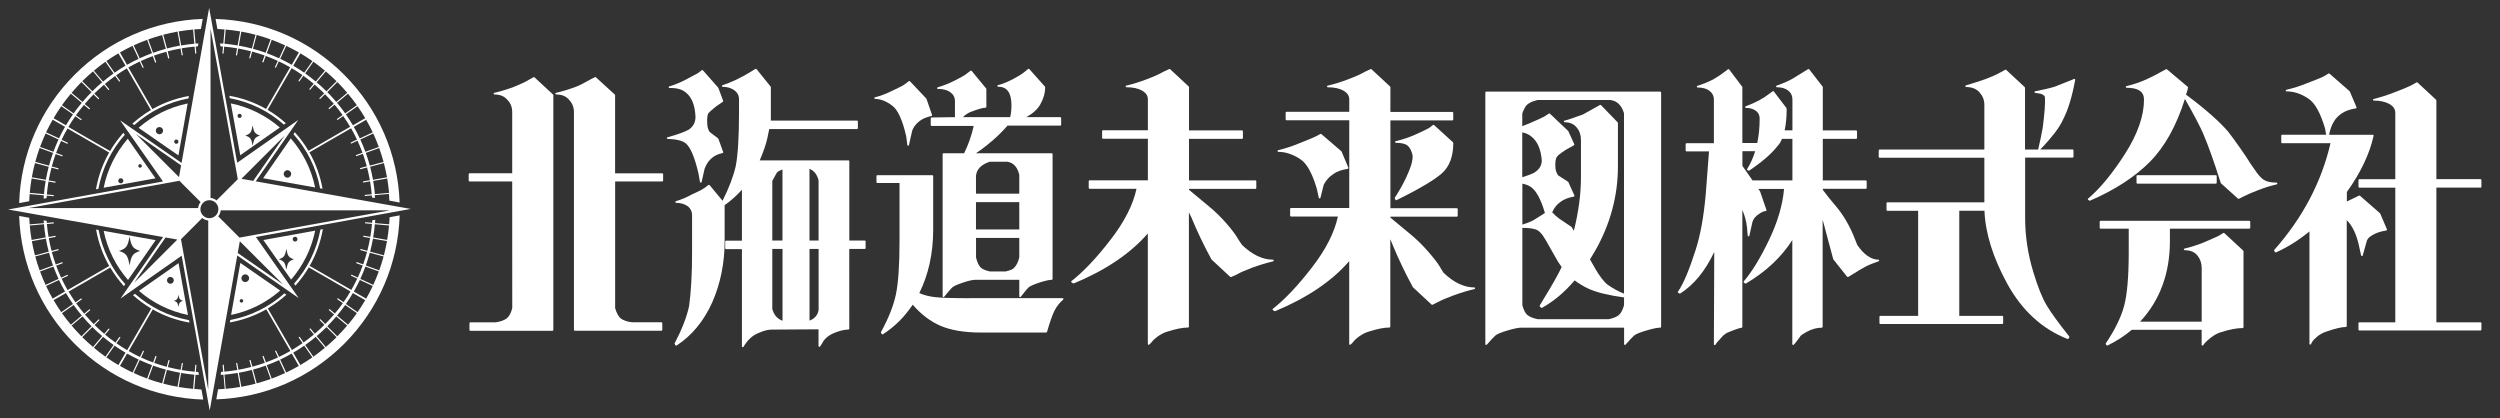 <svg xmlns="http://www.w3.org/2000/svg" xmlns:xlink="http://www.w3.org/1999/xlink" id="&#x30EC;&#x30A4;&#x30E4;&#x30FC;_1" x="0px" y="0px" viewBox="0 0 481.39 80.56" style="enable-background:new 0 0 481.39 80.56;" xml:space="preserve"><rect x="0" y="0" width="481.39" height="80.56" fill="#333333" stroke="none"/><style type="text/css">	.st0{fill:#FFFFFF;}</style><g>	<g>		<path class="st0" d="M102.92,14.89c-0.05-0.05-0.13-0.06-0.19-0.02l-0.87,0.48c-0.7,0.43-1.66,0.88-2.84,1.35   c-1.23,0.47-2.53,0.87-3.85,1.18c-0.08,0.02-0.13,0.09-0.12,0.17c0.01,0.08,0.08,0.14,0.16,0.14c1.1,0,1.93,0.35,2.53,1.08   c0.59,0.6,0.89,1.38,0.89,2.32v11.78h-8.22c-0.09,0-0.16,0.07-0.16,0.16v1.25c0,0.09,0.07,0.16,0.16,0.16h8.22l0.01,24.39   c-0.23,0.91-0.57,1.56-1.02,1.94c-0.22,0.18-0.52,0.35-0.88,0.48c-0.37,0.13-0.69,0.22-0.97,0.26l-0.41,0.06h-4.8   c-0.09,0-0.16,0.07-0.16,0.16v1.31c0,0.09,0.07,0.16,0.16,0.16h15.83c0.09,0,0.16-0.07,0.16-0.16V18.33   c0-0.04-0.02-0.09-0.05-0.12L102.92,14.89z"></path>		<path class="st0" d="M127.52,33.37h-9.08V18.33c0-0.04-0.02-0.09-0.05-0.12l-3.65-3.33c-0.05-0.05-0.12-0.06-0.19-0.02l-0.94,0.48   c-1.23,0.71-2.14,1.16-2.7,1.36c-1.23,0.47-2.53,0.87-3.85,1.18c-0.08,0.02-0.13,0.09-0.12,0.17c0.01,0.08,0.08,0.14,0.16,0.14   c1.1,0,1.93,0.35,2.53,1.08c0.59,0.64,0.89,1.43,0.89,2.33v41.93c0,0.09,0.07,0.16,0.16,0.16h16.69c0.09,0,0.16-0.07,0.16-0.16   v-1.31c0-0.09-0.07-0.16-0.16-0.16l-5.64,0L121.31,62c-0.28-0.04-0.6-0.12-0.97-0.26c-0.36-0.13-0.66-0.29-0.87-0.47   c-0.4-0.37-0.75-1.02-1.02-1.93v-24.4h9.08c0.09,0,0.16-0.07,0.16-0.16v-1.25C127.68,33.45,127.61,33.37,127.52,33.37z"></path>		<path class="st0" d="M166.53,46.32h-2.99V31.04c0-0.09-0.07-0.16-0.16-0.16h-17.09c0.76-1.76,1.26-3.24,1.49-4.38   c0.21-1.03,0.3-1.46,0.34-1.65h16.91c0.09,0,0.16-0.07,0.16-0.16v-1.31c0-0.09-0.07-0.16-0.16-0.16h-16.6v-6.43   c0-0.04-0.01-0.07-0.03-0.1l-2.72-3.38c-0.05-0.06-0.14-0.08-0.22-0.04l-0.86,0.53c-1.98,1.21-3.83,2.09-5.48,2.6   c-0.08,0.02-0.12,0.1-0.11,0.18c0.01,0.08,0.08,0.14,0.16,0.14c0.87,0,1.63,0.23,2.26,0.68c0.58,0.45,0.87,1.01,0.87,1.72v2.61   c0,4.72-0.22,8.18-0.64,10.3c-0.46,1.98-1.31,4.21-2.53,6.63l-2.49-3.01c-0.06-0.07-0.16-0.08-0.23-0.03l-0.79,0.59   c-0.42,0.31-1.22,0.72-2.42,1.24c-0.98,0.55-2.01,0.98-3.05,1.29c-0.08,0.02-0.12,0.1-0.11,0.18c0.01,0.08,0.08,0.14,0.16,0.14   c0.87,0,1.63,0.23,2.26,0.67c0.54,0.45,0.8,1.01,0.8,1.72v7.13c0,4.09-0.19,7.58-0.57,10.36c-0.47,2.16-1.41,4.56-2.78,7.15   c-0.03,0.05-0.02,0.11,0.01,0.15l0.14,0.24c0.02,0.04,0.06,0.06,0.1,0.07c0.04,0.01,0.09,0,0.13-0.02   c2.93-1.91,5.24-4.71,6.86-8.32c1.58-3.6,2.38-7.56,2.38-11.76v-6.93c1.2-0.86,2.32-1.86,3.33-2.98v9.81h-3.06   c-0.09,0-0.16,0.07-0.16,0.16v1.31c0,0.09,0.07,0.16,0.16,0.16h3.06v18.72c0,0.07,0.05,0.14,0.12,0.15c0.01,0,0.03,0.01,0.04,0.01   c0.06,0,0.11-0.03,0.14-0.08c0.79-1.31,1.73-2.19,2.79-2.61c1.02-0.46,1.89-0.7,2.58-0.7l9.08-0.06v3.22   c0,0.07,0.05,0.13,0.12,0.15c0.07,0.02,0.14-0.01,0.18-0.06l0.37-0.56c0.41-0.87,1.17-1.54,2.25-2c1.1-0.46,2.05-0.7,2.84-0.7   c0.09,0,0.16-0.07,0.16-0.16V47.94h2.99c0.09,0,0.16-0.07,0.16-0.16v-1.31C166.69,46.39,166.62,46.32,166.53,46.32z M148.71,47.94   h1.97v13.82c-0.98-0.34-1.62-1.07-1.97-2.24V47.94z M148.71,46.32v-11.5l0.84-1.51c0.08-0.15,0.34-0.39,1.12-0.68v13.69H148.71z    M157.63,59.69c-0.17,0.99-0.75,1.66-1.75,2.05V47.94h1.75L157.63,59.69z M155.87,46.32V32.51c0.88,0.34,1.46,1.08,1.75,2.21v11.6   H155.87z"></path>		<path class="st0" d="M134.49,33.38l0.29,1.66c0.01,0.08,0.08,0.13,0.16,0.13c0,0,0,0,0,0c0.08,0,0.14-0.05,0.16-0.13l0.57-2.53   c0.32-0.88,0.79-1.58,1.39-2.07c0.5-0.45,1.2-0.78,2.07-0.97c0.05-0.01,0.08-0.04,0.11-0.08c0.02-0.04,0.03-0.09,0.01-0.13   l-0.93-2.55c-0.01-0.03-0.03-0.05-0.05-0.07l-1.63-1.23c-0.31-0.48-0.46-1.04-0.46-1.68c-0.05-0.88,0.02-1.51,0.18-1.86   c0.23-0.3,0.75-0.77,1.54-1.39l1.29-0.89c0.06-0.04,0.08-0.12,0.06-0.18l-0.93-2.49c-0.01-0.02-0.02-0.03-0.03-0.05l-2.94-3.33   c-0.06-0.06-0.16-0.08-0.22-0.02l-0.77,0.58c-0.55,0.3-1.31,0.71-2.4,1.28c-1.02,0.53-2.06,0.95-3.09,1.26   c-0.08,0.02-0.13,0.1-0.11,0.18c0.01,0.08,0.08,0.13,0.16,0.13c0,0,0,0,0.01,0c1.37-0.04,2.43,0.25,3.12,0.86   c1.15,0.88,1.78,2.46,1.87,4.68c0,1.03-0.4,1.82-1.21,2.42c-0.8,0.47-2.21,0.98-4.19,1.53c-0.08,0.02-0.13,0.09-0.12,0.17   s0.08,0.14,0.16,0.14c1.67,0.04,2.84,0.33,3.48,0.85C132.96,28.36,133.78,30.31,134.49,33.38z"></path>		<path class="st0" d="M186.69,57.42c-3.23,0-5.48-0.07-6.68-0.21c-1.13-0.13-2.14-0.39-2.99-0.78c1.77-3.57,2.67-7.66,2.67-12.16   V33.89c0-0.09-0.07-0.16-0.16-0.16h-10.6c-0.09,0-0.16,0.07-0.16,0.16v1.19c0,0.09,0.07,0.16,0.16,0.16h4.28v11.18   c0,4.68-0.24,8.15-0.71,10.33c-0.47,2.17-1.43,4.58-2.85,7.17c-0.03,0.05-0.03,0.11,0,0.16l0.14,0.24   c0.02,0.04,0.06,0.06,0.1,0.07c0.01,0,0.02,0,0.04,0c0.03,0,0.06-0.01,0.09-0.03c2.2-1.4,4.13-3.31,5.73-5.69   c1.6,1.86,3.4,3.23,5.36,4.07c2.02,0.86,4.62,1.29,7.73,1.29h12.61c0.07,0,0.14-0.05,0.16-0.12c0.57-1.97,1.06-3.35,1.46-4.13   c0.39-0.77,0.95-1.47,1.65-2.09c0.05-0.04,0.07-0.11,0.04-0.18c-0.02-0.06-0.08-0.1-0.15-0.1H186.69z"></path>		<path class="st0" d="M174.5,26.25l0.21,1.66c0.01,0.08,0.08,0.14,0.15,0.14c0,0,0.01,0,0.01,0c0.08,0,0.14-0.05,0.16-0.13   l0.57-2.55c0.18-0.75,0.67-1.44,1.45-2.05c0.6-0.46,1.37-0.79,2.3-0.98c0.04-0.01,0.08-0.04,0.11-0.08   c0.02-0.04,0.03-0.09,0.01-0.13l-1.07-3.09c-0.01-0.02-0.02-0.04-0.03-0.06l-3.15-3.33c-0.06-0.06-0.15-0.07-0.22-0.02l-0.81,0.61   c-0.07,0.08-0.48,0.35-2.46,1.27c-1.08,0.55-2.18,0.96-3.26,1.23c-0.08,0.02-0.13,0.09-0.12,0.17c0.01,0.08,0.08,0.14,0.16,0.14   c1.1,0,2.25,0.47,3.41,1.39C172.92,21.24,173.8,23.19,174.5,26.25z"></path>		<path class="st0" d="M180.6,17.12c1.01,0,1.82,0.22,2.41,0.65c0.58,0.43,0.87,0.98,0.87,1.68v3.11l-4.5,0.06   c-0.09,0-0.16,0.07-0.16,0.16v1.31c0,0.09,0.07,0.16,0.16,0.16h8.11c-0.38,1.75-0.99,3.52-1.84,5.26h-3.98   c-0.09,0-0.16,0.07-0.16,0.16v27.38c0,0.07,0.04,0.13,0.11,0.15c0.07,0.02,0.14,0,0.18-0.05c0.71-0.87,1.21-1.45,1.49-1.74   c0.27-0.28,0.96-0.6,2.05-0.97c1.1-0.37,1.92-0.56,2.42-0.56h8.51v3.17c0,0.07,0.04,0.13,0.11,0.15c0.02,0.01,0.03,0.01,0.05,0.01   c0.05,0,0.1-0.02,0.13-0.06c0.66-0.86,1.14-1.44,1.42-1.74c0.27-0.28,0.97-0.6,2.08-0.97c1.13-0.37,1.95-0.56,2.46-0.56   c0.09,0,0.16-0.07,0.16-0.16V29.67c0-0.09-0.07-0.16-0.16-0.16h-14.59c2.41-1.65,4.45-3.44,6.07-5.32h10.17   c0.09,0,0.16-0.07,0.16-0.16v-1.31c0-0.09-0.07-0.16-0.16-0.16h-6.56c1.24-0.67,2.14-1.49,2.69-2.43   c0.63-1.09,0.95-2.21,0.95-3.35c0-0.04-0.01-0.08-0.04-0.1l-3.01-3.38c-0.06-0.06-0.16-0.07-0.23-0.02l-0.72,0.59   c-0.46,0.38-1.15,0.82-2.05,1.29c-1.18,0.62-2.2,1.04-3.04,1.23c-0.08,0.02-0.13,0.09-0.12,0.17c0.01,0.08,0.08,0.14,0.16,0.14   c1.72,0,2.56,1.17,2.56,3.58c0,0.87-0.08,1.64-0.25,2.28h-9.1c0.45-0.44,0.94-0.78,1.48-1c1.41-0.54,2.38-0.82,2.88-0.82   c0.09,0,0.16-0.07,0.16-0.16v-3.44c0-0.04-0.01-0.07-0.04-0.1l-2.79-3.38c-0.06-0.07-0.16-0.08-0.23-0.03l-0.79,0.6   c-0.32,0.27-1.08,0.7-2.26,1.29c-1.08,0.55-2.18,0.98-3.27,1.3c-0.08,0.02-0.13,0.1-0.12,0.18   C180.45,17.07,180.52,17.12,180.6,17.12z M187.93,45.81h8.34l0,3.73c-0.19,0.88-0.53,1.57-1.04,2.07   c-0.15,0.17-0.55,0.43-1.59,0.66l-3.04,0c-0.87-0.19-1.48-0.46-1.81-0.81c-0.34-0.35-0.63-1-0.85-1.88V45.81z M187.93,44.18v-5.26   h8.34v5.26H187.93z M187.93,33.85c0.14-1.28,1.01-2.17,2.66-2.71l3.38,0c1.18,0.19,1.94,1.02,2.3,2.51v3.64h-8.34L187.93,33.85z"></path>		<path class="st0" d="M245.27,50.14c-0.01-0.08-0.08-0.14-0.16-0.14c-2,0-4-0.96-5.96-2.85l-0.7-1.04   c-0.43-0.79-1.18-1.81-2.24-3.03c-1.06-1.21-2.17-2.31-3.31-3.25l-3.95-3.28v-0.18h12.8c0.09,0,0.16-0.07,0.16-0.16V34.9   c0-0.09-0.07-0.16-0.16-0.16h-12.8v-8h10.22c0.09,0,0.16-0.07,0.16-0.16v-1.31c0-0.09-0.07-0.16-0.16-0.16h-10.22v-8.33   c0-0.04-0.02-0.09-0.05-0.12l-3.58-3.33c-0.05-0.05-0.12-0.06-0.18-0.03l-1.16,0.54c-0.66,0.39-1.68,0.86-3.06,1.38   c-1.37,0.53-2.74,0.96-4.06,1.27c-0.08,0.02-0.13,0.09-0.12,0.17c0.01,0.08,0.08,0.14,0.16,0.14c1.25,0,2.27,0.22,3.03,0.66   c0.74,0.43,1.1,0.98,1.1,1.67v5.96h-8.65c-0.09,0-0.16,0.07-0.16,0.16v1.31c0,0.09,0.07,0.16,0.16,0.16h8.65v8H209.8   c-0.09,0-0.16,0.07-0.16,0.16v1.31c0,0.09,0.07,0.16,0.16,0.16h9.04c-0.64,3.04-2.31,6.32-4.95,9.75   c-2.7,3.52-5.25,6.21-7.57,8.02c-0.04,0.03-0.06,0.08-0.06,0.13c0,0.05,0.03,0.1,0.08,0.13l0.29,0.18   c0.05,0.03,0.1,0.03,0.15,0.01c6.12-2.54,10.91-5.77,14.24-9.62v21.29c0,0.06,0.04,0.12,0.1,0.15c0.02,0.01,0.04,0.01,0.06,0.01   c0.04,0,0.08-0.02,0.11-0.05l0.45-0.44c0.23-0.34,0.62-0.71,1.18-1.12c0.56-0.4,1.14-0.71,1.75-0.9c1.69-0.55,3.07-0.82,4.1-0.82   c0.09,0,0.16-0.07,0.16-0.16V40.89c0.17,0.34,0.33,0.66,0.47,0.96c1.14,2.76,2.44,5.48,3.87,8.09c0.01,0.01,0.02,0.03,0.03,0.04   l3.58,3.33c0.05,0.04,0.12,0.06,0.18,0.03l1.09-0.48c0.66-0.39,1.66-0.83,2.98-1.32c1.32-0.49,2.66-0.89,3.99-1.21   C245.23,50.3,245.28,50.22,245.27,50.14z"></path>		<path class="st0" d="M283.9,55.35c-1.99,0-4-0.96-5.96-2.85l-0.71-1.17c-0.43-0.72-1.17-1.67-2.24-2.9   c-1.06-1.21-2.17-2.31-3.31-3.25l-3.95-3.28v-0.18h12.8c0.09,0,0.16-0.07,0.16-0.16v-1.31c0-0.09-0.07-0.16-0.16-0.16h-12.8v-16.9   h11.94c0.09,0,0.16-0.07,0.16-0.16v-1.31c0-0.09-0.07-0.16-0.16-0.16h-11.94v-4.77c0-0.04-0.02-0.09-0.05-0.12l-3.58-3.33   c-0.05-0.05-0.12-0.06-0.18-0.03l-1.16,0.54c-0.66,0.39-1.68,0.86-3.06,1.38c-1.37,0.53-2.74,0.96-4.06,1.27   c-0.08,0.02-0.13,0.09-0.12,0.17c0.01,0.08,0.08,0.14,0.16,0.14c1.25,0,2.27,0.22,3.03,0.66c0.74,0.43,1.1,0.98,1.1,1.67v2.39   h-12.09c-0.09,0-0.16,0.07-0.16,0.16v1.31c0,0.09,0.07,0.16,0.16,0.16h12.09v16.9h-11.23c-0.09,0-0.16,0.07-0.16,0.16v1.31   c0,0.09,0.07,0.16,0.16,0.16h9.04c-0.64,3.04-2.31,6.32-4.95,9.75c-2.7,3.51-5.25,6.21-7.57,8.02c-0.04,0.03-0.06,0.08-0.06,0.13   c0,0.05,0.03,0.1,0.08,0.13l0.29,0.18c0.05,0.03,0.1,0.03,0.15,0.01c6.12-2.54,10.91-5.77,14.24-9.62v15.95   c0,0.06,0.04,0.12,0.1,0.15c0.02,0.01,0.04,0.01,0.06,0.01c0.04,0,0.08-0.02,0.11-0.05l0.45-0.44c0.23-0.34,0.62-0.71,1.18-1.12   c0.56-0.4,1.14-0.71,1.75-0.9c1.69-0.55,3.07-0.82,4.1-0.82c0.09,0,0.16-0.07,0.16-0.16V46.08l0.18,0.39   c0.2,0.54,0.26,0.68,0.29,0.72c1.14,2.76,2.44,5.48,3.87,8.09c0.01,0.01,0.02,0.03,0.03,0.04l3.58,3.33   c0.05,0.05,0.12,0.06,0.19,0.03l1.08-0.54c0.65-0.35,1.66-0.78,2.99-1.27c1.32-0.49,2.66-0.89,3.99-1.21   c0.08-0.02,0.13-0.09,0.12-0.17C284.06,55.41,283.99,55.35,283.9,55.35z"></path>		<path class="st0" d="M246.15,29.24c1.39,0,2.81,0.47,4.21,1.4c1.25,0.77,2.33,2.71,3.22,5.78l0.36,1.66   c0.02,0.07,0.08,0.13,0.16,0.13c0,0,0,0,0,0c0.08,0,0.14-0.05,0.16-0.12l0.63-2.52c0.46-0.88,1.09-1.58,1.88-2.08   c0.64-0.46,1.56-0.79,2.73-0.98c0.05-0.01,0.09-0.04,0.12-0.08c0.02-0.04,0.03-0.09,0.01-0.14l-1.29-3.09   c-0.01-0.02-0.02-0.04-0.04-0.06l-3.87-3.33c-0.05-0.04-0.12-0.05-0.18-0.02l-0.99,0.53c-0.7,0.31-1.73,0.74-3.15,1.3   c-1.32,0.55-2.66,0.98-3.99,1.3c-0.08,0.02-0.13,0.09-0.12,0.17C246,29.18,246.07,29.24,246.15,29.24z"></path>		<path class="st0" d="M270.86,33.97c-0.57,1.27-1.34,2.65-2.28,4.1c-0.03,0.05-0.03,0.12,0,0.17l0.14,0.24   c0.03,0.05,0.08,0.08,0.14,0.08c0.03,0,0.05-0.01,0.07-0.02c4.38-2.17,7.33-3.92,8.74-5.19c1.44-1.29,2.17-3.25,2.17-5.82   c0-0.04-0.02-0.09-0.05-0.12l-3.65-3.33c-0.06-0.05-0.15-0.06-0.21-0.01l-0.77,0.58c-0.56,0.31-1.42,0.73-2.64,1.27   c-1.18,0.53-2.45,0.95-3.77,1.27c-0.08,0.02-0.13,0.09-0.12,0.17c0.01,0.08,0.08,0.14,0.16,0.14c1.1,0,1.87,0.2,2.29,0.58   c0.43,0.39,0.74,1.01,0.92,1.84c0.04,0.26,0.01,0.68-0.11,1.25C271.77,31.77,271.43,32.71,270.86,33.97z"></path>		<path class="st0" d="M319.69,17.64h-33.52c-0.09,0-0.16,0.07-0.16,0.16v48.46c0,0.07,0.04,0.13,0.11,0.15   c0.06,0.02,0.14,0,0.18-0.05c0.75-0.86,1.3-1.44,1.63-1.74c0.31-0.28,1.09-0.61,2.3-0.97c1.22-0.37,2.15-0.56,2.75-0.56h19.75   v3.17c0,0.07,0.04,0.13,0.11,0.15c0.02,0.01,0.04,0.01,0.06,0.01c0.05,0,0.09-0.02,0.12-0.06c0.75-0.86,1.3-1.45,1.63-1.74   c0.31-0.28,1.1-0.61,2.34-0.97c1.24-0.37,2.16-0.56,2.71-0.56c0.09,0,0.16-0.07,0.16-0.16V17.8   C319.85,17.71,319.78,17.64,319.69,17.64z M307.15,51.69l-0.99-1.74c0.32-0.51,0.64-1.04,0.95-1.58   c2.94-5.13,4.43-10.62,4.43-16.32v-8.37c0-0.04-0.02-0.08-0.04-0.11l-3.22-3.33c-0.05-0.05-0.13-0.06-0.2-0.03l-0.86,0.48   c-1.34,0.75-2.15,1.21-2.41,1.35c-2.53,0.93-3.32,1.15-3.54,1.18c-0.09,0.01-0.15,0.08-0.14,0.17s0.08,0.15,0.16,0.15   c1.01,0,1.76,0.33,2.31,1.01c0.55,0.64,0.82,1.45,0.82,2.39v7.25c0,3.18-0.46,6.63-1.37,10.26l-0.4-0.71   c-0.01-0.02-0.03-0.04-0.05-0.05l-2.29-1.54c-0.49-0.34-0.97-0.77-1.43-1.27c0.37-0.86,0.92-1.55,1.65-2.04   c0.6-0.46,1.44-0.79,2.51-0.98c0.05-0.01,0.09-0.04,0.11-0.08c0.02-0.04,0.03-0.09,0.01-0.14L302,35.07   c-0.01-0.03-0.03-0.05-0.06-0.07l-1.91-1.23c-0.35-0.48-0.53-1.04-0.53-1.67c-0.05-0.88,0.04-1.51,0.26-1.87   c0.12-0.2,0.52-0.6,1.73-1.37l1.58-0.89c0.07-0.04,0.1-0.13,0.07-0.2L302,25.27c-0.01-0.02-0.02-0.03-0.04-0.05l-3.51-3.33   c-0.06-0.05-0.14-0.06-0.2-0.02l-0.92,0.59c-0.61,0.31-1.55,0.74-2.79,1.27c-0.47,0.2-0.95,0.39-1.42,0.57v-2.35   c0-0.1,0.07-0.39,0.52-1.26c0.33-0.65,1.15-1.13,2.4-1.43l14.09,0c1.27,0.19,2.12,1.02,2.58,2.54v34.75   c-1.02-0.41-2.07-0.98-3.11-1.7C308.87,54.3,308.04,53.24,307.15,51.69z M293.13,25.49c0.66,0.14,1.2,0.37,1.6,0.69   c1.24,0.88,1.97,2.46,2.15,4.68c0,1.02-0.49,1.81-1.49,2.41c-0.52,0.27-1.27,0.56-2.27,0.85V25.49z M293.13,35.36   c0.7,0.14,1.24,0.35,1.61,0.62c1.06,0.7,1.98,2.4,2.74,5.03l-1.95,1.24c-0.41,0.29-1.21,0.62-2.39,1V35.36z M293.13,43.88   c0.94-0.01,1.76,0.07,2.45,0.26c0.67,0.15,1.35,0.84,2.04,2.06l2.37,4.17l0.65,0.95c0.02,0.03,0.04,0.06,0.06,0.09   c-0.21,0.47-0.43,0.9-0.64,1.29c-0.85,1.6-2.05,3.66-3.57,6.11c-0.04,0.06-0.03,0.14,0.02,0.19l0.21,0.24   c0.05,0.05,0.13,0.07,0.2,0.03c2.24-1.23,4.34-3,6.29-5.28c0.79,0.6,1.67,1.13,2.66,1.6c1.58,0.72,3.88,1.28,6.85,1.68v1.48   c-0.23,0.87-0.55,1.49-0.95,1.86c-0.4,0.37-1.07,0.66-1.98,0.85l-13.7,0c-0.92-0.19-1.6-0.47-2-0.82c-0.4-0.35-0.72-1-0.95-1.87   V43.88z"></path>		<path class="st0" d="M361.71,50c-1.42,0-2.79-0.96-4.07-2.81l-0.43-1.07c-0.96-2.5-2.2-4.65-3.68-6.4   c-0.85-0.97-1.7-2.03-2.54-3.16v-0.2h8.29c0.09,0,0.16-0.07,0.16-0.16V34.9c0-0.09-0.07-0.16-0.16-0.16h-8.29v-8h6.43   c0.09,0,0.16-0.07,0.16-0.16v-1.31c0-0.09-0.07-0.16-0.16-0.16h-6.43v-8.33c0-0.03-0.01-0.07-0.03-0.1l-2.58-3.33   c-0.05-0.07-0.14-0.08-0.22-0.04l-0.86,0.53c-0.53,0.32-1.27,0.77-2.22,1.36c-0.75,0.43-1.75,0.86-2.98,1.29   c-0.08,0.03-0.12,0.1-0.11,0.18c0.01,0.08,0.08,0.13,0.16,0.13c0.91,0,1.65,0.22,2.19,0.65c0.54,0.43,0.8,0.98,0.8,1.69v5.96h-1.5   c0.26-1.16,0.39-2.56,0.39-4.18c0-0.03-0.01-0.07-0.03-0.1l-2.44-3.21c-0.03-0.03-0.06-0.06-0.11-0.06   c-0.04-0.01-0.09,0-0.12,0.03l-0.65,0.48c-1.13,0.9-2.65,1.71-4.54,2.41c-0.07,0.03-0.12,0.1-0.1,0.18   c0.01,0.08,0.08,0.13,0.16,0.13c0.77,0,1.41,0.19,1.91,0.56c0.49,0.37,0.72,0.85,0.72,1.48c0,1.69-0.15,3.26-0.46,4.71h-2.87   V16.79c0-0.03-0.01-0.07-0.03-0.09l-2.51-3.33c-0.03-0.03-0.06-0.06-0.11-0.06c-0.04-0.01-0.09,0.01-0.12,0.03l-0.72,0.54   c-0.47,0.39-1.18,0.86-2.12,1.41c-0.99,0.51-2.02,0.92-3.05,1.24c-0.08,0.02-0.12,0.1-0.11,0.18c0.01,0.08,0.08,0.14,0.16,0.14   c0.96,0,1.72,0.21,2.26,0.62c0.58,0.45,0.87,1.01,0.87,1.72v8.39h-5.28c-0.09,0-0.16,0.07-0.16,0.16v1.25   c0,0.09,0.07,0.16,0.16,0.16h4.34l-0.63,8.26c-0.38,4.28-1.03,7.87-1.93,10.66c-1.23,3.88-2.38,6.61-3.42,8.09   c-0.03,0.04-0.03,0.08-0.02,0.13c0.01,0.04,0.04,0.08,0.08,0.1l0.21,0.12c0.05,0.03,0.12,0.03,0.17,0   c2.62-1.65,4.82-4.34,6.55-7.99l-0.07,17.77c0,0.07,0.05,0.13,0.11,0.15c0.02,0,0.03,0.01,0.05,0.01c0.05,0,0.1-0.03,0.13-0.07   l0.27-0.4c0.34-0.37,0.68-0.75,1.01-1.13c0.36-0.41,0.8-0.72,1.3-0.91c1.69-0.68,2.26-0.82,2.45-0.82c0.09,0,0.16-0.07,0.16-0.16   V40.41c0.48,1.14,0.78,2.26,0.89,3.36l0.14,1.6c0.01,0.08,0.07,0.14,0.15,0.15c0.08,0.01,0.15-0.05,0.17-0.12l0.57-2.55   c0.18-0.71,0.66-1.29,1.44-1.75c0.45-0.3,0.83-0.45,1.13-0.45c0.05,0,0.1-0.02,0.13-0.07c0.03-0.04,0.04-0.1,0.02-0.14l-1.22-3.56   c0-0.01-0.01-0.03-0.02-0.04l-0.32-0.46h4.95c-0.26,3.04-1.22,6.33-2.87,9.78c-1.68,3.52-3.33,6.21-4.88,8.01   c-0.03,0.03-0.04,0.07-0.04,0.12c0,0.04,0.02,0.08,0.06,0.11l0.21,0.18c0.05,0.05,0.13,0.05,0.19,0.01   c3.83-2.27,6.83-5.08,8.92-8.36v20.04c0,0.07,0.04,0.13,0.11,0.15c0.06,0.02,0.14,0.01,0.18-0.05l0.36-0.42l0.86-1.13   c0.02-0.03,0.03-0.05,0.03-0.08c0.01-0.03,0.12-0.22,1.21-0.83c0.97-0.54,1.96-0.81,2.93-0.81c0.09,0,0.16-0.07,0.16-0.16V42.3   c0.1,0.36,0.21,0.76,0.32,1.19c0.43,1.58,1,3.72,1.72,6.41c0.01,0.02,0.02,0.04,0.03,0.06l2.65,3.33   c0.05,0.06,0.14,0.08,0.21,0.04l0.79-0.48c1.02-0.64,1.81-1.12,2.43-1.45c0.61-0.33,1.49-0.7,2.63-1.09   c0.07-0.03,0.12-0.1,0.11-0.18C361.85,50.06,361.78,50,361.71,50z M335.51,29.12h2.46c-0.39,1.25-0.9,2.4-1.55,3.44   c-0.03,0.04-0.03,0.09-0.01,0.14c0.02,0.05,0.06,0.08,0.11,0.09l0.21,0.06c0.05,0.01,0.1,0,0.14-0.02c2.49-1.7,4.31-3.29,5.4-4.71   c0.37-0.38,0.66-0.85,0.86-1.38h2.01v8h-7.68l-1.95-2.8V29.12z"></path>		<path class="st0" d="M395.69,25.55c0.72-0.96,1.26-1.83,1.59-2.58c0.96-1.87,1.73-4.42,2.31-7.59c0.01-0.06-0.01-0.12-0.06-0.15   c-0.05-0.04-0.11-0.05-0.16-0.02l-3.71,1.48c-0.9,0.28-2.18,0.57-3.78,0.89c-0.08,0.01-0.13,0.08-0.13,0.16   c0,0.08,0.06,0.14,0.14,0.15l1.11,0.17c0.5,0.21,0.76,0.42,0.76,0.64c0.09,1.05-0.05,3.06-0.43,5.96   c-0.19,1.07-0.48,2.45-0.86,4.09c0,0.02-0.01,0.04,0,0.05h-2.54v-11.9c0-0.04-0.02-0.09-0.05-0.12l-3.58-3.33   c-0.05-0.05-0.13-0.06-0.19-0.02l-0.86,0.48c-0.75,0.43-1.71,0.86-2.84,1.29c-1.23,0.43-2.53,0.85-3.86,1.24   c-0.08,0.02-0.13,0.1-0.11,0.18c0.01,0.08,0.08,0.14,0.16,0.14c1.09,0,1.96,0.34,2.57,1.02c0.61,0.68,0.93,1.48,0.93,2.39v8.63   h-20.18c-0.09,0-0.16,0.07-0.16,0.16v1.25c0,0.09,0.07,0.16,0.16,0.16h20.18v8.59h-18.68c-0.09,0-0.16,0.07-0.16,0.16v1.31   c0,0.09,0.07,0.16,0.16,0.16h5.93v20.23h-7.29c-0.09,0-0.16,0.07-0.16,0.16v1.25c0,0.09,0.07,0.16,0.16,0.16h23.5   c0.09,0,0.16-0.07,0.16-0.16v-1.25c0-0.09-0.07-0.16-0.16-0.16h-8.29V40.58h4.85c0.17,4.34,1.66,9.1,4.45,14.17   c2.82,5.08,6.7,8.62,11.54,10.52c0.02,0.01,0.04,0.01,0.06,0.01c0.06,0,0.11-0.03,0.14-0.08l0.14-0.24   c0.03-0.06,0.03-0.13-0.01-0.18c-2.04-2.55-3.5-4.58-4.36-6.01c-0.85-1.43-1.71-3.58-2.56-6.41c-1.04-3.41-1.57-6.91-1.57-10.41   v-11.6h9.15c0.09,0,0.16-0.07,0.16-0.16v-1.25c0-0.09-0.07-0.16-0.16-0.16h-6.24l0.77-0.8C394.17,27.41,394.87,26.59,395.69,25.55   z"></path>		<path class="st0" d="M426.68,35.36c0.09,0,0.16-0.07,0.16-0.16v-1.31c0-0.09-0.07-0.16-0.16-0.16h-15.12   c-0.09,0-0.16,0.07-0.16,0.16v1.31c0,0.09,0.07,0.16,0.16,0.16H426.68z"></path>		<path class="st0" d="M433.13,42.52h-28.66c-0.09,0-0.16,0.07-0.16,0.16v1.19c0,0.09,0.07,0.16,0.16,0.16h5.43v4.53   c0,4.67-0.3,8.16-0.89,10.35c-0.59,2.19-1.78,4.61-3.52,7.2c-0.04,0.06-0.04,0.13,0.01,0.19l0.14,0.18   c0.05,0.06,0.13,0.08,0.2,0.04c1.75-0.86,3.31-1.88,4.64-3.01h13.46v2.87c0,0.07,0.04,0.13,0.11,0.15   c0.02,0.01,0.03,0.01,0.05,0.01c0.05,0,0.1-0.02,0.13-0.06l0.35-0.46c0.28-0.31,0.7-0.68,1.27-1.11c0.55-0.42,1.14-0.73,1.74-0.92   c1.69-0.55,3.12-0.82,4.25-0.82c0.09,0,0.16-0.07,0.16-0.16V48.38c0-0.04-0.02-0.09-0.05-0.12l-3.65-3.38   c-0.05-0.05-0.14-0.06-0.2-0.02l-0.84,0.53c-0.67,0.32-1.58,0.72-2.79,1.24c-1.23,0.51-2.52,0.93-3.84,1.24   c-0.08,0.02-0.13,0.09-0.12,0.17c0.01,0.08,0.08,0.14,0.16,0.14c1.09,0,1.91,0.34,2.45,1.01c0.55,0.68,0.83,1.49,0.83,2.4v10.35   h-11.86c3.81-4.09,5.74-9.31,5.74-15.52v-2.39h15.31c0.09,0,0.16-0.07,0.16-0.16v-1.19C433.29,42.59,433.22,42.52,433.13,42.52z"></path>		<path class="st0" d="M438.52,35.3c-0.01-0.08-0.08-0.14-0.16-0.14c-1.06,0-1.88-0.17-2.42-0.51c-0.55-0.34-1.16-1.03-1.82-2.03   l-0.78-1.12c-0.48-0.8-1.15-1.8-1.98-2.98c-0.82-1.17-1.58-2.21-2.26-3.1c-1.66-1.96-4.41-4.39-8.17-7.2   c0.17-0.45,0.3-0.9,0.39-1.34c0.01-0.06-0.01-0.11-0.05-0.15l-4.01-3.38c-0.05-0.04-0.12-0.05-0.18-0.02l-1.01,0.54   c-0.66,0.39-1.59,0.87-2.78,1.42c-1.23,0.55-2.52,0.98-3.84,1.3c-0.08,0.02-0.13,0.09-0.12,0.17c0.01,0.08,0.08,0.14,0.16,0.14   c2.25,0,3.35,0.74,3.35,2.28c0,3.12-1.22,6.62-3.63,10.4c-2.41,3.79-4.81,6.7-7.13,8.66c-0.04,0.03-0.06,0.09-0.05,0.14   c0.01,0.05,0.04,0.1,0.08,0.12l0.21,0.12c0.03,0.01,0.05,0.02,0.08,0.02c0.02,0,0.04,0,0.07-0.01c4.77-2.06,8.66-4.59,11.55-7.52   c2.83-2.87,5.08-6.92,6.7-12.06c1.66,2.91,2.82,5.11,3.46,6.55c1.04,2.43,2.2,5.67,3.43,9.61c0.01,0.03,0.02,0.05,0.04,0.07   l3.29,2.97c0.05,0.05,0.12,0.06,0.19,0.02l0.93-0.47c0.61-0.31,1.53-0.71,2.74-1.18c1.21-0.47,2.41-0.85,3.6-1.12   C438.48,35.45,438.53,35.38,438.52,35.3z"></path>		<path class="st0" d="M454.64,49.18c0.02,0.07,0.08,0.12,0.15,0.13c0,0,0,0,0.01,0c0.07,0,0.14-0.05,0.16-0.12l0.72-2.57   c0.09-0.51,0.41-0.92,1.01-1.26c0.69-0.46,1.63-0.79,2.8-0.98c0.05-0.01,0.09-0.04,0.12-0.08c0.02-0.04,0.03-0.09,0.01-0.14   l-1.29-3.03c-0.01-0.02-0.02-0.04-0.04-0.06l-3.87-3.38c-0.05-0.04-0.12-0.05-0.18-0.02l-2.34,1.13v-1.83   c2.66-3.71,4.39-7.35,5.15-10.82c0.01-0.05,0-0.1-0.03-0.13c-0.03-0.04-0.08-0.06-0.13-0.06h-8.4c0.34-1.91,1.15-3.29,2.41-4.11   c0.64-0.46,1.56-0.79,2.73-0.98c0.05-0.01,0.09-0.04,0.12-0.08c0.02-0.04,0.03-0.09,0.01-0.14l-1.29-3.03   c-0.01-0.02-0.02-0.04-0.04-0.06l-3.87-3.38c-0.05-0.05-0.13-0.05-0.19-0.02l-0.99,0.59c-0.47,0.23-1.51,0.65-3.07,1.24   c-1.32,0.55-2.68,0.98-4.06,1.3c-0.08,0.02-0.13,0.09-0.12,0.17c0.01,0.08,0.08,0.14,0.16,0.14c1.44,0,2.85,0.47,4.21,1.4   c1.25,0.81,2.34,2.77,3.23,5.83l0.18,1.12h-8.48c-0.09,0-0.16,0.07-0.16,0.16v1.31c0,0.09,0.07,0.16,0.16,0.16h9.32   c-1.72,7.46-5.36,14.37-10.81,20.52c-0.05,0.05-0.05,0.13-0.02,0.19l0.14,0.24c0.04,0.07,0.13,0.1,0.21,0.06   c2.15-0.95,4.32-2.3,6.43-4.02v21.63c0,0.07,0.05,0.14,0.12,0.15c0.01,0,0.03,0,0.04,0c0.06,0,0.12-0.03,0.14-0.09l0.21-0.41   c0.18-0.3,0.55-0.68,1.1-1.14c0.51-0.38,1.07-0.67,1.67-0.87c1.69-0.58,2.95-0.88,3.74-0.88c0.09,0,0.16-0.07,0.16-0.16V42.39   c1.11,1.1,1.92,2.82,2.4,5.13L454.64,49.18z"></path>		<path class="st0" d="M477.65,36.13c0.09,0,0.16-0.07,0.16-0.16v-1.31c0-0.09-0.07-0.16-0.16-0.16h-8.51V19.34   c0-0.04-0.02-0.09-0.05-0.12l-3.58-3.33c-0.05-0.05-0.13-0.06-0.19-0.02l-1.07,0.59c-0.61,0.31-1.67,0.75-3.14,1.3   c-1.37,0.55-2.73,0.98-4.06,1.3c-0.08,0.02-0.13,0.09-0.12,0.17c0.01,0.08,0.08,0.14,0.16,0.14c1.21,0,2.22,0.22,3,0.66   c0.76,0.43,1.14,0.98,1.14,1.67V34.5h-6.93c-0.09,0-0.16,0.07-0.16,0.16v1.31c0,0.09,0.07,0.16,0.16,0.16h6.93v25.93h-6.93   c-0.09,0-0.16,0.07-0.16,0.16v1.25c0,0.09,0.07,0.16,0.16,0.16h23.35c0.09,0,0.16-0.07,0.16-0.16v-1.25   c0-0.09-0.07-0.16-0.16-0.16h-8.51V36.13H477.65z"></path>	</g>	<g>		<g>			<path class="st0" d="M5.71,37.37l2.73,0.24c-0.02,0.21-0.03,0.42-0.04,0.64l0.57-0.1c0.01-0.16,0.02-0.32,0.03-0.48l1.26,0.11    c0,0,0.01,0,0.01,0c0.06,0,0.11-0.04,0.11-0.1c0.01-0.06-0.04-0.12-0.1-0.12l-1.26-0.11c0.07-0.84,0.18-1.67,0.32-2.49l1.25,0.22    c0.01,0,0.01,0,0.02,0c0.05,0,0.1-0.04,0.11-0.09c0.01-0.06-0.03-0.12-0.09-0.13l-1.25-0.22c0.15-0.83,0.33-1.65,0.54-2.46    l1.22,0.33c0.01,0,0.02,0,0.03,0c0.05,0,0.1-0.03,0.11-0.08c0.02-0.06-0.02-0.12-0.08-0.14l-1.23-0.33    c0.22-0.81,0.47-1.61,0.75-2.4l1.19,0.43c0.01,0,0.03,0.01,0.04,0.01c0.05,0,0.09-0.03,0.11-0.07c0.02-0.06-0.01-0.12-0.07-0.15    l-1.19-0.43c0.29-0.79,0.61-1.56,0.96-2.32l1.15,0.54c0.02,0.01,0.03,0.01,0.05,0.01c0.04,0,0.08-0.02,0.1-0.07    c0.03-0.06,0-0.12-0.05-0.15l-1.15-0.54c0.35-0.74,0.73-1.47,1.14-2.18l8.02,4.63c-1.23,2.16-2.1,4.55-2.54,7.08l0.47-0.09    c0.73-3.95,2.52-7.52,5.08-10.41l-0.27-0.38c-0.96,1.08-1.83,2.25-2.57,3.51l-8.02-4.63c0.41-0.71,0.86-1.4,1.33-2.07l1.04,0.73    c0.02,0.01,0.04,0.02,0.06,0.02c0.04,0,0.07-0.02,0.09-0.05c0.04-0.05,0.02-0.12-0.03-0.16l-1.04-0.73    c0.48-0.68,1-1.35,1.54-1.99l0.97,0.81c0.02,0.02,0.05,0.03,0.07,0.03c0.03,0,0.06-0.01,0.09-0.04c0.04-0.05,0.03-0.12-0.01-0.16    l-0.97-0.81c0.54-0.64,1.11-1.25,1.7-1.85l0.89,0.89c0.02,0.02,0.05,0.03,0.08,0.03s0.06-0.01,0.08-0.03    c0.04-0.04,0.04-0.12,0-0.16l-0.89-0.89c0.6-0.59,1.22-1.16,1.85-1.7l0.81,0.97c0.02,0.03,0.05,0.04,0.09,0.04    c0.03,0,0.05-0.01,0.07-0.03c0.05-0.04,0.05-0.11,0.01-0.16l-0.81-0.97c0.65-0.54,1.31-1.05,1.99-1.54l0.73,1.04    c0.02,0.03,0.06,0.05,0.09,0.05c0.02,0,0.05-0.01,0.06-0.02c0.05-0.04,0.06-0.11,0.03-0.16l-0.73-1.04    c0.67-0.47,1.37-0.91,2.07-1.33l4.63,8.02c-1.28,0.76-2.48,1.64-3.58,2.63l0.38,0.26c2.89-2.58,6.48-4.39,10.43-5.13l0.08-0.47    c-2.51,0.45-4.88,1.31-7.02,2.53l-4.63-8.02c0.71-0.41,1.44-0.79,2.18-1.14l0.54,1.15c0.02,0.04,0.06,0.07,0.1,0.07    c0.02,0,0.03,0,0.05-0.01c0.06-0.03,0.08-0.09,0.05-0.15l-0.54-1.15c0.76-0.35,1.54-0.67,2.32-0.96l0.43,1.19    c0.02,0.05,0.06,0.07,0.11,0.07c0.01,0,0.03,0,0.04-0.01c0.06-0.02,0.09-0.09,0.07-0.15l-0.43-1.19c0.79-0.28,1.59-0.53,2.4-0.75    l0.33,1.23c0.01,0.05,0.06,0.08,0.11,0.08c0.01,0,0.02,0,0.03,0c0.06-0.02,0.1-0.08,0.08-0.14L32.3,9.88    c0.81-0.21,1.63-0.39,2.46-0.54l0.22,1.25c0.01,0.05,0.06,0.09,0.11,0.09c0.01,0,0.01,0,0.02,0c0.06-0.01,0.1-0.07,0.09-0.13    L34.98,9.3c0.82-0.14,1.66-0.25,2.49-0.32l0.11,1.26c0.01,0.06,0.05,0.1,0.11,0.1c0,0,0.01,0,0.01,0    c0.06-0.01,0.11-0.06,0.1-0.12L37.7,8.96c0.13-0.01,0.27-0.02,0.4-0.03l0.1-0.57c-0.18,0.01-0.37,0.02-0.55,0.03l-0.24-2.73    c0.43-0.04,0.86-0.06,1.28-0.08l0.34-1.94C29.73,3.97,21.02,7.74,14.4,14.36C7.75,21,3.98,29.75,3.69,39.1l1.93-0.35    C5.64,38.28,5.67,37.82,5.71,37.37z M37.18,5.69l0.24,2.73c-0.86,0.08-1.7,0.19-2.54,0.33l-0.48-2.7    C35.32,5.89,36.25,5.77,37.18,5.69z M34.18,6.08l0.48,2.7c-0.84,0.15-1.68,0.33-2.51,0.55l-0.71-2.65    C32.34,6.45,33.25,6.25,34.18,6.08z M31.22,6.75l0.71,2.65c-0.83,0.22-1.64,0.48-2.45,0.77l-0.94-2.58    C29.42,7.27,30.32,6.99,31.22,6.75z M28.33,7.66l0.94,2.58c-0.8,0.3-1.59,0.62-2.37,0.98l-1.16-2.49    C26.59,8.34,27.45,7.99,28.33,7.66z M25.53,8.83l1.16,2.49c-0.76,0.36-1.5,0.74-2.23,1.16L23.1,10.1    C23.89,9.65,24.7,9.22,25.53,8.83z M22.8,10.27l1.37,2.38c-0.72,0.42-1.42,0.87-2.11,1.35l-1.57-2.25    C21.24,11.23,22.01,10.74,22.8,10.27z M20.3,11.89l1.57,2.25c-0.7,0.49-1.37,1.02-2.03,1.57l-1.76-2.1    C18.8,13,19.54,12.42,20.3,11.89z M17.91,13.74l1.76,2.1c-0.65,0.55-1.28,1.13-1.89,1.73l-1.94-1.94    C16.51,14.98,17.2,14.35,17.91,13.74z M15.68,15.8l1.94,1.94c-0.61,0.61-1.18,1.24-1.73,1.89l-2.1-1.76    C14.39,17.16,15.02,16.47,15.68,15.8z M13.64,18.04l2.1,1.76c-0.55,0.66-1.07,1.34-1.57,2.03l-2.25-1.57    C12.47,19.5,13.04,18.76,13.64,18.04z M11.8,20.45l2.25,1.57c-0.48,0.69-0.93,1.39-1.35,2.11l-2.38-1.37    C10.78,21.97,11.27,21.2,11.8,20.45z M10.14,23.05l2.38,1.37c-0.42,0.73-0.8,1.47-1.16,2.22l-2.49-1.16    C9.26,24.66,9.69,23.85,10.14,23.05z M8.78,25.7l2.49,1.16c-0.36,0.78-0.69,1.57-0.98,2.37l-2.58-0.94    C8.03,27.41,8.39,26.55,8.78,25.7z M7.63,28.5l2.58,0.94c-0.29,0.8-0.54,1.62-0.77,2.45l-2.65-0.71    C7.03,30.27,7.31,29.38,7.63,28.5z M6.73,31.4l2.65,0.71c-0.22,0.83-0.4,1.66-0.55,2.51l-2.7-0.48    C6.29,33.21,6.49,32.3,6.73,31.4z M6.09,34.36l2.7,0.48c-0.14,0.84-0.25,1.69-0.33,2.54l-2.73-0.24    C5.81,36.2,5.93,35.28,6.09,34.36z"></path>			<path class="st0" d="M37.41,74.89l0.24-2.73c0.21,0.02,0.42,0.03,0.64,0.04l-0.1-0.57c-0.16-0.01-0.32-0.02-0.48-0.03l0.11-1.26    c0.01-0.06-0.04-0.12-0.1-0.12c-0.06-0.01-0.12,0.04-0.12,0.1l-0.11,1.26c-0.84-0.07-1.67-0.18-2.49-0.32l0.22-1.25    c0.01-0.06-0.03-0.12-0.09-0.13c-0.06-0.01-0.12,0.03-0.13,0.09l-0.22,1.25c-0.83-0.15-1.65-0.33-2.46-0.54l0.33-1.22    c0.02-0.06-0.02-0.12-0.08-0.14c-0.06-0.02-0.12,0.02-0.14,0.08l-0.33,1.23c-0.81-0.22-1.61-0.47-2.4-0.75l0.43-1.19    c0.02-0.06-0.01-0.12-0.07-0.15c-0.06-0.02-0.12,0.01-0.15,0.07l-0.43,1.19c-0.79-0.29-1.56-0.61-2.32-0.96l0.54-1.15    c0.03-0.06,0-0.12-0.05-0.15c-0.06-0.03-0.12,0-0.15,0.05l-0.54,1.15c-0.74-0.35-1.47-0.73-2.18-1.14l4.63-8.02    c2.16,1.23,4.55,2.1,7.08,2.54l-0.09-0.47c-3.95-0.73-7.52-2.52-10.41-5.08l-0.38,0.27c1.08,0.96,2.25,1.83,3.51,2.57l-4.63,8.02    c-0.71-0.41-1.4-0.86-2.07-1.33l0.73-1.04c0.04-0.05,0.02-0.12-0.03-0.16c-0.05-0.04-0.12-0.02-0.16,0.03l-0.73,1.04    c-0.68-0.48-1.35-1-1.99-1.54l0.81-0.97c0.04-0.05,0.03-0.12-0.01-0.16c-0.05-0.04-0.12-0.03-0.16,0.01l-0.81,0.97    c-0.64-0.54-1.25-1.11-1.85-1.7l0.89-0.89c0.04-0.04,0.04-0.12,0-0.16c-0.04-0.04-0.12-0.04-0.16,0l-0.89,0.89    c-0.59-0.6-1.16-1.22-1.7-1.85l0.97-0.81c0.05-0.04,0.05-0.11,0.01-0.16c-0.04-0.05-0.11-0.05-0.16-0.01l-0.97,0.81    c-0.54-0.65-1.05-1.31-1.54-1.99l1.04-0.73c0.05-0.04,0.06-0.11,0.03-0.16c-0.04-0.05-0.11-0.06-0.16-0.03l-1.04,0.73    c-0.47-0.67-0.91-1.37-1.33-2.07l8.02-4.63c0.76,1.28,1.64,2.48,2.63,3.58l0.26-0.38c-2.58-2.89-4.39-6.48-5.13-10.43L18.5,44.2    c0.45,2.51,1.31,4.88,2.53,7.02l-8.02,4.63c-0.41-0.71-0.79-1.44-1.14-2.18l1.15-0.54c0.06-0.03,0.08-0.09,0.05-0.15    c-0.03-0.06-0.09-0.08-0.15-0.05l-1.15,0.54c-0.35-0.76-0.67-1.54-0.96-2.32l1.19-0.43c0.06-0.02,0.09-0.09,0.07-0.15    c-0.02-0.06-0.09-0.09-0.15-0.07l-1.19,0.43c-0.28-0.79-0.53-1.59-0.75-2.4l1.23-0.33c0.06-0.02,0.1-0.08,0.08-0.14    c-0.02-0.06-0.08-0.1-0.14-0.08l-1.22,0.33c-0.21-0.81-0.39-1.63-0.54-2.46l1.25-0.22c0.06-0.01,0.1-0.07,0.09-0.13    c-0.01-0.06-0.07-0.1-0.13-0.09l-1.25,0.22c-0.14-0.82-0.25-1.66-0.32-2.49l1.26-0.11c0.06-0.01,0.11-0.06,0.1-0.12    c-0.01-0.06-0.06-0.11-0.12-0.1l-1.26,0.11c-0.01-0.13-0.02-0.27-0.03-0.4l-0.57-0.1c0.01,0.18,0.02,0.37,0.03,0.55l-2.73,0.24    c-0.04-0.43-0.06-0.86-0.08-1.28l-1.94-0.34c0.32,9.31,4.09,18.02,10.71,24.64c6.64,6.64,15.39,10.41,24.74,10.71l-0.35-1.93    C38.33,74.96,37.87,74.93,37.41,74.89z M5.73,43.42l2.73-0.24c0.08,0.86,0.19,1.7,0.33,2.54l-2.7,0.48    C5.93,45.28,5.81,44.36,5.73,43.42z M6.13,46.43l2.7-0.48c0.15,0.84,0.33,1.68,0.55,2.51l-2.65,0.71    C6.49,48.26,6.29,47.35,6.13,46.43z M6.79,49.38l2.65-0.71c0.22,0.83,0.48,1.64,0.77,2.45l-2.58,0.94    C7.31,51.18,7.03,50.29,6.79,49.38z M7.71,52.27l2.58-0.94c0.3,0.8,0.62,1.59,0.98,2.37l-2.49,1.16    C8.39,54.02,8.03,53.15,7.71,52.27z M8.87,55.07l2.49-1.16c0.36,0.76,0.74,1.5,1.16,2.22l-2.38,1.37    C9.69,56.71,9.26,55.9,8.87,55.07z M10.32,57.8l2.38-1.37c0.42,0.72,0.87,1.42,1.35,2.11l-2.25,1.57    C11.27,59.36,10.78,58.59,10.32,57.8z M11.93,60.3l2.25-1.57c0.49,0.7,1.02,1.37,1.57,2.03l-2.1,1.76    C13.04,61.8,12.47,61.06,11.93,60.3z M13.79,62.69l2.1-1.76c0.55,0.65,1.13,1.28,1.73,1.89l-1.94,1.94    C15.02,64.09,14.39,63.4,13.79,62.69z M15.84,64.92l1.94-1.94c0.61,0.61,1.24,1.18,1.89,1.73l-1.76,2.1    C17.2,66.22,16.51,65.58,15.84,64.92z M18.08,66.96l1.76-2.1c0.66,0.55,1.34,1.07,2.03,1.57l-1.57,2.25    C19.54,68.14,18.8,67.57,18.08,66.96z M20.49,68.81l1.57-2.25c0.69,0.48,1.39,0.93,2.11,1.35l-1.37,2.38    C22.01,69.83,21.24,69.33,20.49,68.81z M23.1,70.46l1.37-2.38c0.73,0.42,1.47,0.8,2.23,1.16l-1.16,2.49    C24.7,71.34,23.89,70.92,23.1,70.46z M25.74,71.82l1.16-2.49c0.78,0.36,1.57,0.69,2.37,0.98l-0.94,2.58    C27.45,72.57,26.59,72.22,25.74,71.82z M28.54,72.98l0.94-2.58c0.8,0.29,1.62,0.54,2.45,0.77l-0.71,2.65    C30.32,73.57,29.42,73.29,28.54,72.98z M31.44,73.87l0.71-2.65c0.83,0.22,1.66,0.4,2.51,0.55l-0.48,2.7    C33.25,74.31,32.34,74.11,31.44,73.87z M34.4,74.52l0.48-2.7c0.84,0.14,1.69,0.25,2.54,0.33l-0.24,2.73    C36.25,74.79,35.32,74.67,34.4,74.52z"></path>			<path class="st0" d="M43.24,5.67L43,8.4c-0.21-0.02-0.42-0.03-0.64-0.04l0.1,0.57c0.16,0.01,0.32,0.02,0.48,0.03l-0.11,1.26    c-0.01,0.06,0.04,0.12,0.1,0.12c0,0,0.01,0,0.01,0c0.06,0,0.11-0.04,0.11-0.1l0.11-1.26c0.84,0.07,1.67,0.18,2.49,0.32    l-0.22,1.25c-0.01,0.06,0.03,0.12,0.09,0.13c0.01,0,0.01,0,0.02,0c0.05,0,0.1-0.04,0.11-0.09l0.22-1.25    c0.83,0.15,1.65,0.33,2.46,0.54l-0.33,1.22c-0.02,0.06,0.02,0.12,0.08,0.14c0.01,0,0.02,0,0.03,0c0.05,0,0.1-0.03,0.11-0.08    l0.33-1.23c0.81,0.22,1.61,0.47,2.4,0.75l-0.43,1.19c-0.02,0.06,0.01,0.12,0.07,0.15c0.01,0,0.03,0.01,0.04,0.01    c0.05,0,0.09-0.03,0.11-0.07l0.43-1.19c0.79,0.29,1.56,0.61,2.32,0.96l-0.54,1.15c-0.03,0.06,0,0.12,0.05,0.15    c0.02,0.01,0.03,0.01,0.05,0.01c0.04,0,0.08-0.02,0.1-0.07l0.54-1.15c0.74,0.35,1.47,0.73,2.18,1.14l-4.63,8.02    c-2.16-1.23-4.55-2.1-7.08-2.54l0.09,0.47c3.95,0.73,7.52,2.52,10.41,5.08l0.38-0.27c-1.08-0.96-2.25-1.83-3.51-2.57l4.63-8.02    c0.71,0.41,1.4,0.86,2.07,1.33l-0.73,1.04c-0.04,0.05-0.02,0.12,0.03,0.16c0.02,0.01,0.04,0.02,0.06,0.02    c0.04,0,0.07-0.02,0.09-0.05l0.73-1.04c0.68,0.48,1.35,1,1.99,1.54l-0.81,0.97c-0.04,0.05-0.03,0.12,0.01,0.16    c0.02,0.02,0.05,0.03,0.07,0.03c0.03,0,0.06-0.01,0.09-0.04l0.81-0.97c0.64,0.54,1.25,1.11,1.85,1.7l-0.89,0.89    c-0.04,0.04-0.04,0.12,0,0.16c0.02,0.02,0.05,0.03,0.08,0.03s0.06-0.01,0.08-0.03l0.89-0.89c0.59,0.6,1.16,1.22,1.7,1.85    l-0.97,0.81c-0.05,0.04-0.05,0.11-0.01,0.16c0.02,0.03,0.05,0.04,0.09,0.04c0.03,0,0.05-0.01,0.07-0.03l0.97-0.81    c0.54,0.65,1.05,1.31,1.54,1.99l-1.04,0.73c-0.05,0.04-0.06,0.11-0.03,0.16c0.02,0.03,0.06,0.05,0.09,0.05    c0.02,0,0.05-0.01,0.06-0.02l1.04-0.73c0.47,0.67,0.91,1.37,1.33,2.07l-8.02,4.63c-0.76-1.28-1.64-2.48-2.63-3.58l-0.26,0.38    c2.58,2.89,4.39,6.48,5.13,10.43l0.47,0.08c-0.45-2.51-1.31-4.88-2.53-7.02l8.02-4.63c0.41,0.71,0.79,1.44,1.14,2.18l-1.15,0.54    c-0.06,0.03-0.08,0.09-0.05,0.15c0.02,0.04,0.06,0.07,0.1,0.07c0.02,0,0.03,0,0.05-0.01l1.15-0.54c0.35,0.76,0.67,1.54,0.96,2.32    l-1.19,0.43c-0.06,0.02-0.09,0.09-0.07,0.15c0.02,0.05,0.06,0.07,0.11,0.07c0.01,0,0.03,0,0.04-0.01l1.19-0.43    c0.28,0.79,0.53,1.59,0.75,2.4l-1.23,0.33c-0.06,0.02-0.1,0.08-0.08,0.14c0.01,0.05,0.06,0.08,0.11,0.08c0.01,0,0.02,0,0.03,0    l1.22-0.33c0.21,0.81,0.39,1.63,0.54,2.46l-1.25,0.22c-0.06,0.01-0.1,0.07-0.09,0.13c0.01,0.05,0.06,0.09,0.11,0.09    c0.01,0,0.01,0,0.02,0l1.25-0.22c0.14,0.82,0.25,1.66,0.32,2.49l-1.26,0.11c-0.06,0.01-0.11,0.06-0.1,0.12    c0.01,0.06,0.05,0.1,0.11,0.1c0,0,0.01,0,0.01,0l1.26-0.11c0.01,0.13,0.02,0.27,0.03,0.4l0.57,0.1    c-0.01-0.18-0.02-0.37-0.03-0.55l2.73-0.24c0.04,0.43,0.06,0.86,0.08,1.29L76.95,39c-0.32-9.31-4.09-18.02-10.71-24.64    C59.6,7.71,50.86,3.94,41.51,3.65l0.35,1.93C42.32,5.6,42.78,5.63,43.24,5.67z M74.92,37.14l-2.73,0.24    c-0.08-0.86-0.19-1.7-0.33-2.54l2.7-0.48C74.71,35.28,74.83,36.2,74.92,37.14z M74.52,34.14l-2.7,0.48    c-0.15-0.84-0.33-1.68-0.55-2.51l2.65-0.71C74.15,32.3,74.35,33.21,74.52,34.14z M73.86,31.18l-2.65,0.71    c-0.22-0.83-0.48-1.64-0.77-2.45l2.58-0.94C73.33,29.38,73.61,30.27,73.86,31.18z M72.94,28.29l-2.58,0.94    c-0.3-0.8-0.62-1.59-0.98-2.37l2.49-1.16C72.26,26.55,72.62,27.41,72.94,28.29z M71.77,25.49l-2.49,1.16    c-0.36-0.76-0.74-1.5-1.16-2.22l2.38-1.37C70.96,23.85,71.38,24.66,71.77,25.49z M70.33,22.76l-2.38,1.37    c-0.42-0.72-0.87-1.42-1.35-2.11l2.25-1.57C69.37,21.2,69.87,21.97,70.33,22.76z M68.72,20.26l-2.25,1.57    c-0.49-0.7-1.02-1.37-1.57-2.03l2.1-1.76C67.61,18.76,68.18,19.5,68.72,20.26z M66.86,17.87l-2.1,1.76    c-0.55-0.65-1.13-1.28-1.73-1.89l1.94-1.94C65.63,16.47,66.26,17.16,66.86,17.87z M64.8,15.64l-1.94,1.94    c-0.61-0.61-1.24-1.18-1.89-1.73l1.76-2.1C63.45,14.35,64.14,14.98,64.8,15.64z M62.56,13.6l-1.76,2.1    c-0.66-0.55-1.34-1.07-2.03-1.57l1.57-2.25C61.1,12.42,61.84,13,62.56,13.6z M60.16,11.76L58.58,14    c-0.69-0.48-1.39-0.93-2.11-1.35l1.37-2.38C58.63,10.74,59.4,11.23,60.16,11.76z M57.55,10.1l-1.37,2.38    c-0.73-0.42-1.47-0.8-2.22-1.16l1.16-2.49C55.94,9.22,56.75,9.65,57.55,10.1z M54.91,8.74l-1.16,2.49    c-0.78-0.36-1.57-0.69-2.37-0.98l0.94-2.58C53.19,7.99,54.06,8.34,54.91,8.74z M52.1,7.58l-0.94,2.58    c-0.8-0.29-1.62-0.54-2.45-0.77l0.71-2.65C50.33,6.99,51.22,7.27,52.1,7.58z M49.21,6.69L48.5,9.34    c-0.83-0.22-1.66-0.4-2.51-0.55l0.48-2.7C47.39,6.25,48.3,6.45,49.21,6.69z M46.24,6.05l-0.48,2.7    c-0.84-0.14-1.69-0.25-2.54-0.33l0.24-2.73C44.4,5.77,45.33,5.89,46.24,6.05z"></path>			<path class="st0" d="M76.96,41.47l-1.93,0.35c-0.02,0.46-0.05,0.92-0.09,1.38l-2.73-0.24c0.02-0.21,0.03-0.42,0.04-0.64    l-0.57,0.1c-0.01,0.16-0.02,0.32-0.03,0.48l-1.26-0.11c-0.06-0.01-0.12,0.04-0.12,0.1c-0.01,0.06,0.04,0.12,0.1,0.12l1.26,0.11    c-0.07,0.84-0.18,1.67-0.32,2.49l-1.25-0.22c-0.06-0.01-0.12,0.03-0.13,0.09c-0.01,0.06,0.03,0.12,0.09,0.13l1.25,0.22    c-0.15,0.83-0.33,1.65-0.54,2.46l-1.22-0.33c-0.06-0.02-0.12,0.02-0.14,0.08c-0.02,0.06,0.02,0.12,0.08,0.14l1.23,0.33    c-0.22,0.81-0.47,1.61-0.75,2.4l-1.19-0.43c-0.06-0.02-0.12,0.01-0.15,0.07c-0.02,0.06,0.01,0.12,0.07,0.15l1.19,0.43    c-0.29,0.79-0.61,1.56-0.96,2.32l-1.15-0.54c-0.06-0.03-0.12,0-0.15,0.05c-0.03,0.06,0,0.12,0.05,0.15l1.15,0.54    c-0.35,0.74-0.73,1.47-1.14,2.18l-8.02-4.63c1.23-2.16,2.1-4.55,2.54-7.08l-0.47,0.09c-0.73,3.95-2.52,7.52-5.08,10.41l0.27,0.38    c0.96-1.08,1.83-2.25,2.57-3.51l8.02,4.63c-0.41,0.71-0.86,1.4-1.33,2.07l-1.04-0.73c-0.05-0.04-0.12-0.02-0.16,0.03    c-0.04,0.05-0.02,0.12,0.03,0.16l1.04,0.73c-0.48,0.68-1,1.35-1.54,1.99l-0.97-0.81c-0.05-0.04-0.12-0.03-0.16,0.01    c-0.04,0.05-0.03,0.12,0.01,0.16l0.97,0.81c-0.54,0.64-1.11,1.25-1.7,1.85l-0.89-0.89c-0.04-0.04-0.12-0.04-0.16,0    c-0.04,0.04-0.04,0.12,0,0.16l0.89,0.89c-0.6,0.59-1.22,1.16-1.85,1.7l-0.81-0.97c-0.04-0.05-0.11-0.05-0.16-0.01    c-0.05,0.04-0.05,0.11-0.01,0.16l0.81,0.97c-0.65,0.54-1.31,1.05-1.99,1.54l-0.73-1.04c-0.04-0.05-0.11-0.06-0.16-0.03    c-0.05,0.04-0.06,0.11-0.03,0.16l0.73,1.04c-0.67,0.47-1.37,0.91-2.07,1.33l-4.63-8.02c1.28-0.76,2.48-1.64,3.58-2.63l-0.38-0.26    c-2.89,2.58-6.47,4.39-10.43,5.13l-0.08,0.47c2.51-0.45,4.88-1.31,7.02-2.53l4.63,8.02c-0.71,0.41-1.44,0.79-2.18,1.14    l-0.54-1.15c-0.03-0.06-0.09-0.08-0.15-0.05c-0.06,0.03-0.08,0.09-0.05,0.15l0.54,1.15c-0.76,0.35-1.54,0.67-2.32,0.96    l-0.43-1.19c-0.02-0.06-0.09-0.09-0.15-0.07c-0.06,0.02-0.09,0.09-0.07,0.15l0.43,1.19c-0.79,0.28-1.59,0.53-2.4,0.75l-0.33-1.23    c-0.02-0.06-0.08-0.1-0.14-0.08c-0.06,0.02-0.1,0.08-0.08,0.14l0.33,1.22c-0.81,0.21-1.63,0.39-2.46,0.54l-0.22-1.25    c-0.01-0.06-0.07-0.1-0.13-0.09c-0.06,0.01-0.1,0.07-0.09,0.13l0.22,1.25c-0.82,0.14-1.66,0.25-2.49,0.32l-0.11-1.26    c-0.01-0.06-0.06-0.11-0.12-0.1c-0.06,0.01-0.11,0.06-0.1,0.12l0.11,1.26c-0.13,0.01-0.27,0.02-0.4,0.03l-0.1,0.57    c0.18-0.01,0.37-0.02,0.55-0.03l0.24,2.73c-0.43,0.04-0.86,0.06-1.28,0.08l-0.34,1.94c9.31-0.32,18.02-4.09,24.64-10.71    C72.89,59.56,76.66,50.81,76.96,41.47z M72.18,43.18l2.73,0.24c-0.08,0.94-0.2,1.86-0.36,2.78l-2.7-0.48    C72,44.89,72.11,44.04,72.18,43.18z M71.82,45.95l2.7,0.48c-0.16,0.92-0.37,1.84-0.6,2.74l-2.65-0.71    C71.48,47.63,71.67,46.79,71.82,45.95z M71.21,48.67l2.65,0.71c-0.24,0.9-0.52,1.8-0.84,2.68l-2.58-0.94    C70.73,50.32,70.98,49.5,71.21,48.67z M70.36,51.33l2.58,0.94c-0.32,0.88-0.68,1.74-1.07,2.59l-2.49-1.16    C69.74,52.93,70.07,52.14,70.36,51.33z M69.29,53.91l2.49,1.16c-0.39,0.83-0.81,1.64-1.27,2.44l-2.38-1.37    C68.54,55.41,68.93,54.67,69.29,53.91z M67.95,56.43l2.38,1.37c-0.46,0.79-0.96,1.56-1.48,2.31l-2.25-1.57    C67.08,57.85,67.53,57.15,67.95,56.43z M66.47,58.73l2.25,1.57c-0.54,0.76-1.11,1.5-1.71,2.22l-2.1-1.76    C65.46,60.1,65.98,59.42,66.47,58.73z M43.46,74.87l-0.24-2.73c0.86-0.08,1.7-0.19,2.54-0.33l0.48,2.7    C45.33,74.67,44.4,74.79,43.46,74.87z M46.47,74.48l-0.48-2.7c0.84-0.15,1.68-0.33,2.51-0.55l0.71,2.65    C48.3,74.11,47.39,74.31,46.47,74.48z M49.43,73.82l-0.71-2.65c0.83-0.22,1.64-0.48,2.45-0.77l0.94,2.58    C51.22,73.29,50.33,73.57,49.43,73.82z M52.31,72.9l-0.94-2.58c0.8-0.3,1.59-0.62,2.37-0.98l1.16,2.49    C54.06,72.22,53.19,72.57,52.31,72.9z M55.11,71.73l-1.16-2.49c0.76-0.36,1.5-0.74,2.22-1.16l1.37,2.38    C56.75,70.92,55.94,71.34,55.11,71.73z M57.84,70.29l-1.37-2.38c0.72-0.42,1.42-0.87,2.11-1.35l1.57,2.25    C59.4,69.33,58.63,69.83,57.84,70.29z M60.34,68.68l-1.57-2.25c0.7-0.49,1.37-1.02,2.03-1.57l1.76,2.1    C61.84,67.57,61.1,68.14,60.34,68.68z M62.74,66.82l-1.76-2.1c0.65-0.55,1.28-1.13,1.89-1.73l1.94,1.94    C64.14,65.58,63.45,66.22,62.74,66.82z M63.02,62.82c0.61-0.61,1.18-1.24,1.73-1.89l2.1,1.76c-0.6,0.71-1.23,1.4-1.9,2.07    L63.02,62.82z"></path>			<path class="st0" d="M34.38,50.67l-7.62,5.34c2.65,2.29,5.87,3.92,9.43,4.64L34.38,50.67z M34.36,56.76    c0.15,0.81,0.26,0.97,0.86,1.17c-0.6,0.2-0.71,0.36-0.86,1.17c-0.15-0.81-0.26-0.97-0.86-1.17    C34.1,57.73,34.22,57.57,34.36,56.76z M32.81,53.32c0.36,0,0.66,0.3,0.66,0.66c0,0.36-0.3,0.66-0.66,0.66    c-0.36,0-0.66-0.3-0.66-0.66C32.15,53.62,32.45,53.32,32.81,53.32z"></path>			<path class="st0" d="M29.97,46.24l-10.01-1.78c0.73,3.57,2.38,6.8,4.69,9.45L29.97,46.24z M24.95,45.54    c0.35,1.93,0.62,2.31,2.03,2.78c-1.41,0.47-1.69,0.85-2.03,2.78c-0.35-1.93-0.62-2.31-2.03-2.78    C24.33,47.84,24.6,47.46,24.95,45.54z"></path>			<path class="st0" d="M46.26,29.89l7.62-5.34c-2.65-2.29-5.87-3.92-9.43-4.64L46.26,29.89z M46.14,22.71c-0.22,0-0.4-0.18-0.4-0.4    c0-0.22,0.18-0.4,0.4-0.4s0.4,0.18,0.4,0.4C46.54,22.53,46.36,22.71,46.14,22.71z M48.65,28.05c-0.24-1.35-0.44-1.62-1.42-1.95    c0.99-0.33,1.18-0.6,1.42-1.95c0.24,1.35,0.44,1.62,1.42,1.95C49.09,26.44,48.9,26.7,48.65,28.05z"></path>			<path class="st0" d="M50.71,46.22l5.34,7.62c2.29-2.65,3.92-5.87,4.64-9.43L50.71,46.22z M56.82,45.59    c0.26,0,0.46,0.21,0.46,0.46c0,0.26-0.21,0.46-0.46,0.46c-0.26,0-0.46-0.21-0.46-0.46C56.35,45.8,56.56,45.59,56.82,45.59z     M55.14,51.92c-0.25-1.38-0.45-1.66-1.46-2c1.01-0.34,1.21-0.61,1.46-1.99c0.25,1.38,0.45,1.66,1.46,1.99    C55.59,50.27,55.39,50.54,55.14,51.92z"></path>			<path class="st0" d="M50.67,34.32l10.01,1.78c-0.73-3.57-2.38-6.8-4.69-9.45L50.67,34.32z M55.35,34.21    c-0.4,0-0.72-0.32-0.72-0.72s0.32-0.72,0.72-0.72c0.4,0,0.72,0.32,0.72,0.72S55.74,34.21,55.35,34.21z"></path>			<path class="st0" d="M34.36,29.93l1.78-10.01c-3.57,0.73-6.8,2.38-9.45,4.69L34.36,29.93z M30.7,25.86c-0.38,0-0.7-0.31-0.7-0.7    s0.31-0.7,0.7-0.7c0.38,0,0.7,0.31,0.7,0.7S31.09,25.86,30.7,25.86z M33.95,27.69c-0.23,0-0.41-0.18-0.41-0.41    c0-0.23,0.18-0.41,0.41-0.41c0.23,0,0.41,0.18,0.41,0.41C34.36,27.5,34.18,27.69,33.95,27.69z"></path>			<path class="st0" d="M29.94,34.34l-5.34-7.62c-2.29,2.65-3.92,5.87-4.64,9.43L29.94,34.34z M23.26,35.3    c-0.27,0-0.49-0.22-0.49-0.49c0-0.27,0.22-0.49,0.49-0.49c0.27,0,0.49,0.22,0.49,0.49C23.76,35.08,23.53,35.3,23.26,35.3z     M26.97,31.61c0.19,0,0.34,0.15,0.34,0.34c0,0.19-0.15,0.34-0.34,0.34c-0.19,0-0.34-0.15-0.34-0.34    C26.63,31.76,26.78,31.61,26.97,31.61z"></path>			<path class="st0" d="M46.28,50.63L44.5,60.64c3.57-0.73,6.8-2.38,9.45-4.69L46.28,50.63z M47.23,52.83    c0.41,0,0.74,0.33,0.74,0.74c0,0.41-0.33,0.74-0.74,0.74c-0.41,0-0.74-0.33-0.74-0.74C46.49,53.16,46.82,52.83,47.23,52.83z     M46.49,57.59c0.19,0,0.34,0.15,0.34,0.34c0,0.19-0.15,0.34-0.34,0.34c-0.19,0-0.34-0.15-0.34-0.34    C46.16,57.75,46.31,57.59,46.49,57.59z"></path>			<path class="st0" d="M45.69,49.2l11.83,8.2l-8.25-11.77l29.82-5.4l-29.85-5.31l8.2-11.83l-11.77,8.25l-5.4-29.82l-5.31,29.85    l-11.83-8.2l8.25,11.77l-29.82,5.4l29.85,5.31l-8.2,11.83l11.77-8.25l5.4,29.82L45.69,49.2z M38.59,40.28    c0-0.96,0.78-1.73,1.73-1.73c0.96,0,1.73,0.78,1.73,1.73c0,0.96-0.78,1.73-1.73,1.73C39.37,42.01,38.59,41.24,38.59,40.28z     M46.18,46.45l8.32,8.32l-8.72-6.05L46.18,46.45z M46.11,45.75l-4.09-4.09c0.26-0.32,0.44-0.72,0.48-1.16h2.64h0.23h29.72    L46.11,45.75z M48.76,34.83l-2.27-0.4l8.32-8.32L48.76,34.83z M45.79,34.5l-4.09,4.09c-0.32-0.26-0.72-0.44-1.16-0.48v-2.64    v-0.23V5.51L45.79,34.5z M34.47,34.11l-8.32-8.32l8.72,6.05L34.47,34.11z M34.54,34.81l4.09,4.09c-0.26,0.32-0.44,0.72-0.48,1.16    h-2.64h-0.23H5.55L34.54,34.81z M31.88,45.73l2.27,0.4l-8.32,8.32L31.88,45.73z M34.85,46.07l1.2-1.2l2.89-2.89    c0.32,0.26,0.72,0.44,1.16,0.48v2.64v0.23v29.72L34.85,46.07z"></path>		</g>	</g></g></svg>
